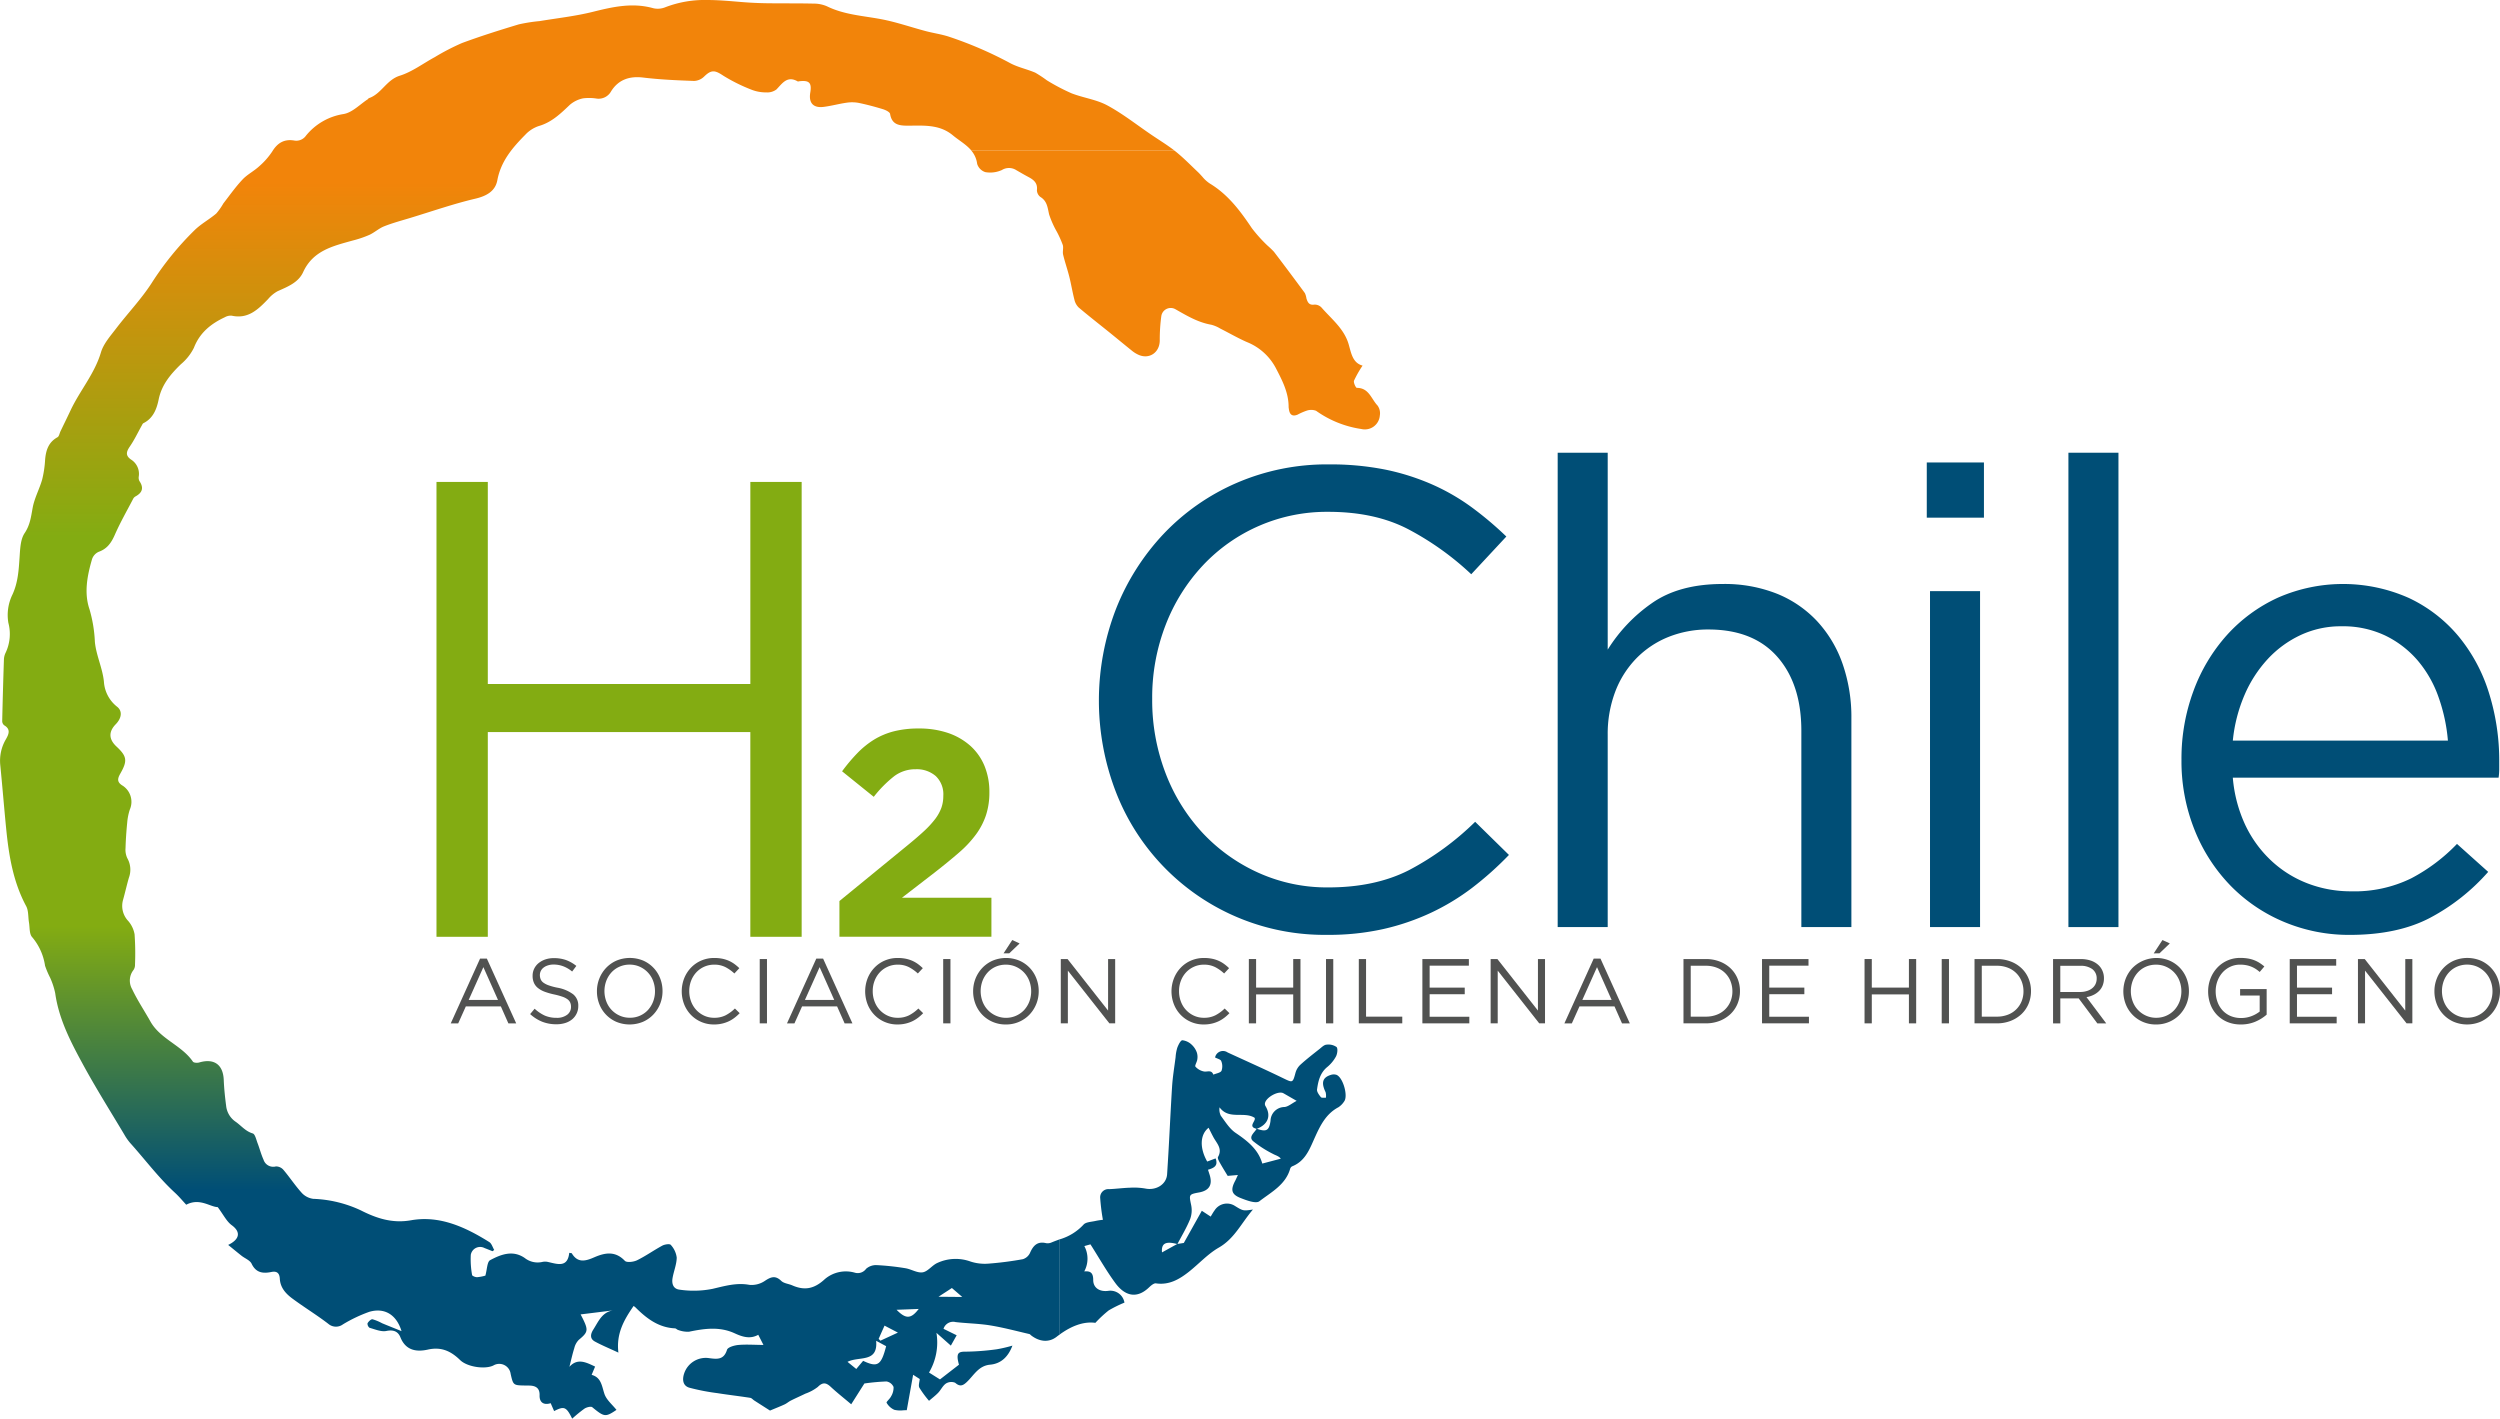 <svg xmlns="http://www.w3.org/2000/svg" xmlns:xlink="http://www.w3.org/1999/xlink" width="590.093" height="334.859" viewBox="0 0 590.093 334.859">
  <defs>
    <linearGradient id="linear-gradient" x1="0.5" y1="0.006" x2="0.5" y2="1.002" gradientUnits="objectBoundingBox">
      <stop offset="0.125" stop-color="#f2840a"/>
      <stop offset="0.374" stop-color="#83ac12"/>
      <stop offset="0.649" stop-color="#83ac12"/>
      <stop offset="0.835" stop-color="#004e76"/>
    </linearGradient>
  </defs>
  <g id="Grupo_470" data-name="Grupo 470" transform="translate(-439.297 -5927.886)">
    <g id="Grupo_4" data-name="Grupo 4" transform="translate(439.298 5927.886)">
      <g id="Grupo_2" data-name="Grupo 2" transform="translate(106.395 106.857)">
        <g id="Grupo_1" data-name="Grupo 1">
          <path id="Trazado_1" data-name="Trazado 1" d="M584.789,6052.064a54.035,54.035,0,0,1-9.738,5.9,55.482,55.482,0,0,1-11.2,3.832,59.139,59.139,0,0,1-13.346,1.383,52.745,52.745,0,0,1-49.772-33.59,60,60,0,0,1,0-43.414,55.482,55.482,0,0,1,11.275-17.707,52.441,52.441,0,0,1,17.18-11.965,53.623,53.623,0,0,1,21.777-4.371,65.9,65.9,0,0,1,13.27,1.223,55.043,55.043,0,0,1,10.963,3.457,49.9,49.9,0,0,1,9.359,5.367,80.476,80.476,0,0,1,8.283,6.98l-8.283,8.9a67.689,67.689,0,0,0-14.8-10.59q-7.9-4.143-18.943-4.141a40.055,40.055,0,0,0-29.68,12.73,43.414,43.414,0,0,0-8.739,14.035,47.438,47.438,0,0,0-3.146,17.406,48.063,48.063,0,0,0,3.146,17.492,43.3,43.3,0,0,0,8.739,14.109,41.234,41.234,0,0,0,13.192,9.426,39.314,39.314,0,0,0,16.488,3.453q11.047,0,19.02-4.062a66.428,66.428,0,0,0,15.647-11.426l7.975,7.824a77.446,77.446,0,0,1-8.667,7.746" transform="translate(-343.684 -5949.374)" fill="#004e76"/>
          <path id="Trazado_2" data-name="Trazado 2" d="M532.431,6063.49H520.622V5951.521h11.809V5998a37.435,37.435,0,0,1,10.43-10.969q6.442-4.523,16.719-4.523a33.452,33.452,0,0,1,12.808,2.3,26.568,26.568,0,0,1,9.508,6.52,28.7,28.7,0,0,1,5.981,10.047,38.178,38.178,0,0,1,2.071,12.883v49.234H578.138v-46.316q0-11.051-5.674-17.488t-16.262-6.441a25.051,25.051,0,0,0-9.431,1.762,22.108,22.108,0,0,0-7.591,5.063,22.928,22.928,0,0,0-4.987,7.895,28.124,28.124,0,0,0-1.763,10.129Z" transform="translate(-259.348 -5951.521)" fill="#004e76"/>
          <path id="Trazado_3" data-name="Trazado 3" d="M539.892,5952.031h13.495v13.039H539.892Zm.764,30.375h11.813V6061.7H540.656Z" transform="translate(-191.498 -5949.732)" fill="#004e76"/>
          <rect id="Rectángulo_1" data-name="Rectángulo 1" width="11.81" height="111.967" transform="translate(381.828 0.002)" fill="#004e76"/>
          <path id="Trazado_4" data-name="Trazado 4" d="M568.372,6015.514a27.7,27.7,0,0,0,6.293,8.434,26.374,26.374,0,0,0,8.585,5.211,28.34,28.34,0,0,0,9.973,1.758,30.416,30.416,0,0,0,14.187-3.059,41.916,41.916,0,0,0,10.81-8.129l7.365,6.6a48.5,48.5,0,0,1-13.654,10.809q-7.67,4.061-19.015,4.063a39.569,39.569,0,0,1-15.34-2.988,38.258,38.258,0,0,1-12.613-8.434,40.152,40.152,0,0,1-8.585-13.113,43.572,43.572,0,0,1-3.187-16.879,45.852,45.852,0,0,1,2.835-16.176,40.716,40.716,0,0,1,7.9-13.191,36.857,36.857,0,0,1,12.04-8.82,38.215,38.215,0,0,1,30.906.082,34.191,34.191,0,0,1,11.655,8.969,39.094,39.094,0,0,1,7.211,13.344,53.508,53.508,0,0,1,2.455,16.41v1.688a14.583,14.583,0,0,1-.154,2H565.307a32.784,32.784,0,0,0,3.065,11.43m47.706-20.176a40.638,40.638,0,0,0-2.215-10.27,27.185,27.185,0,0,0-4.878-8.594,23.622,23.622,0,0,0-7.623-5.9,23.249,23.249,0,0,0-10.443-2.223,22.36,22.36,0,0,0-9.6,2.066,25,25,0,0,0-7.777,5.676,29.83,29.83,0,0,0-5.488,8.512,36.173,36.173,0,0,0-2.744,10.734Z" transform="translate(-144.676 -5927.39)" fill="#004e76"/>
          <path id="Trazado_5" data-name="Trazado 5" d="M478.275,5993.225H476.43l-1.777-4.008h-8.264l-1.8,4.008h-1.759l6.922-15.289h1.6Zm-7.745-13.273-3.468,7.742h6.917Z" transform="translate(-462.831 -5858.529)" fill="#515251"/>
          <path id="Trazado_6" data-name="Trazado 6" d="M469.449,5982.877a1.893,1.893,0,0,0,.628.8,4.727,4.727,0,0,0,1.257.648,14.235,14.235,0,0,0,2.057.555,8.853,8.853,0,0,1,3.743,1.566,3.384,3.384,0,0,1,1.2,2.758,4.016,4.016,0,0,1-1.447,3.148,4.805,4.805,0,0,1-1.632.867,6.809,6.809,0,0,1-2.08.3,9.042,9.042,0,0,1-3.332-.59,9.442,9.442,0,0,1-2.871-1.816l1.062-1.266a9.045,9.045,0,0,0,2.405,1.625,6.963,6.963,0,0,0,2.8.527,3.93,3.93,0,0,0,2.459-.715,2.278,2.278,0,0,0,.922-1.891,2.5,2.5,0,0,0-.176-.965,1.947,1.947,0,0,0-.606-.773,4.426,4.426,0,0,0-1.207-.629,16.765,16.765,0,0,0-1.967-.543,16.18,16.18,0,0,1-2.27-.648,5.752,5.752,0,0,1-1.6-.895,3.218,3.218,0,0,1-.931-1.219,3.965,3.965,0,0,1-.307-1.648,3.751,3.751,0,0,1,.371-1.672,3.926,3.926,0,0,1,1.04-1.316,5.217,5.217,0,0,1,1.583-.867,6.13,6.13,0,0,1,1.994-.309,8.5,8.5,0,0,1,2.921.457,8.854,8.854,0,0,1,2.414,1.379l-.994,1.328a7.267,7.267,0,0,0-2.138-1.258,6.482,6.482,0,0,0-2.242-.395,4.192,4.192,0,0,0-1.334.2,3.272,3.272,0,0,0-1.022.52,2.222,2.222,0,0,0-.651.781,2.186,2.186,0,0,0-.226.977,2.565,2.565,0,0,0,.177.977" transform="translate(-448.236 -5858.61)" fill="#515251"/>
          <path id="Trazado_7" data-name="Trazado 7" d="M485.382,5988.73a7.9,7.9,0,0,1-1.587,2.508,7.508,7.508,0,0,1-2.446,1.723,8.195,8.195,0,0,1-6.325.012,7.491,7.491,0,0,1-4.01-4.2,8.172,8.172,0,0,1-.552-3,8.035,8.035,0,0,1,.561-3,7.807,7.807,0,0,1,1.587-2.508,7.577,7.577,0,0,1,2.446-1.727,8.242,8.242,0,0,1,6.325-.012,7.526,7.526,0,0,1,4.01,4.2,8.177,8.177,0,0,1,.552,3,8.06,8.06,0,0,1-.56,3m-1.659-5.41a5.978,5.978,0,0,0-3.146-3.34,5.712,5.712,0,0,0-2.4-.5,5.783,5.783,0,0,0-2.4.492,5.608,5.608,0,0,0-1.876,1.332,6.278,6.278,0,0,0-1.225,1.984,6.954,6.954,0,0,0,0,4.887,5.914,5.914,0,0,0,3.146,3.34,5.651,5.651,0,0,0,2.4.5,5.7,5.7,0,0,0,4.273-1.812,6.349,6.349,0,0,0,1.225-1.988,6.687,6.687,0,0,0,.443-2.437,6.817,6.817,0,0,0-.443-2.453" transform="translate(-435.958 -5858.646)" fill="#515251"/>
          <path id="Trazado_8" data-name="Trazado 8" d="M487.345,5992.027a7.489,7.489,0,0,1-1.374.836,7.856,7.856,0,0,1-1.587.539,8.193,8.193,0,0,1-1.885.2,7.484,7.484,0,0,1-5.443-2.27,7.63,7.63,0,0,1-1.592-2.484,8.485,8.485,0,0,1,0-6.133,7.845,7.845,0,0,1,1.592-2.5,7.392,7.392,0,0,1,2.433-1.691,7.586,7.586,0,0,1,3.079-.617,9.485,9.485,0,0,1,1.876.172,7.7,7.7,0,0,1,1.546.484,7.49,7.49,0,0,1,1.325.758,11.556,11.556,0,0,1,1.171.992l-1.171,1.254a9.48,9.48,0,0,0-2.093-1.492,5.7,5.7,0,0,0-2.677-.59,5.72,5.72,0,0,0-4.2,1.8,6.179,6.179,0,0,0-1.239,1.988,6.731,6.731,0,0,0-.443,2.457,6.861,6.861,0,0,0,.443,2.473,6.15,6.15,0,0,0,1.239,2,5.99,5.99,0,0,0,1.863,1.332,5.6,5.6,0,0,0,2.333.488,5.877,5.877,0,0,0,2.69-.578,9.227,9.227,0,0,0,2.211-1.613l1.125,1.105a10.911,10.911,0,0,1-1.225,1.094" transform="translate(-420.371 -5858.646)" fill="#515251"/>
          <rect id="Rectángulo_2" data-name="Rectángulo 2" width="1.713" height="15.179" transform="translate(72.927 119.515)" fill="#515251"/>
          <path id="Trazado_9" data-name="Trazado 9" d="M495.825,5993.225h-1.84l-1.777-4.008h-8.265l-1.8,4.008h-1.759l6.917-15.289h1.605Zm-7.74-13.273-3.468,7.742h6.917Z" transform="translate(-401.02 -5858.529)" fill="#515251"/>
          <path id="Trazado_10" data-name="Trazado 10" d="M496.928,5992.027a7.7,7.7,0,0,1-1.379.836,7.815,7.815,0,0,1-1.583.539,8.248,8.248,0,0,1-1.885.2,7.484,7.484,0,0,1-3.038-.609,7.392,7.392,0,0,1-2.405-1.66,7.558,7.558,0,0,1-1.6-2.484,8.475,8.475,0,0,1,0-6.133,7.77,7.77,0,0,1,1.6-2.5,7.369,7.369,0,0,1,2.428-1.691,7.617,7.617,0,0,1,3.079-.617,9.423,9.423,0,0,1,1.876.172,7.85,7.85,0,0,1,1.551.484,7.675,7.675,0,0,1,1.325.758,12.053,12.053,0,0,1,1.171.992l-1.171,1.254a9.517,9.517,0,0,0-2.1-1.492,5.671,5.671,0,0,0-2.676-.59,5.569,5.569,0,0,0-2.328.484,5.661,5.661,0,0,0-1.867,1.316,6.085,6.085,0,0,0-1.234,1.988,6.636,6.636,0,0,0-.443,2.457,6.763,6.763,0,0,0,.443,2.473,5.868,5.868,0,0,0,3.1,3.332,5.571,5.571,0,0,0,2.328.488,5.853,5.853,0,0,0,2.69-.578,9.22,9.22,0,0,0,2.21-1.613l1.13,1.105a10.954,10.954,0,0,1-1.225,1.094" transform="translate(-386.647 -5858.646)" fill="#515251"/>
          <rect id="Rectángulo_3" data-name="Rectángulo 3" width="1.713" height="15.179" transform="translate(116.233 119.515)" fill="#515251"/>
          <path id="Trazado_11" data-name="Trazado 11" d="M505.023,5992.027a7.924,7.924,0,0,1-1.583,2.508,7.5,7.5,0,0,1-2.45,1.719,7.636,7.636,0,0,1-3.169.648,7.716,7.716,0,0,1-3.151-.633,7.481,7.481,0,0,1-2.442-1.7,7.612,7.612,0,0,1-1.573-2.5,8.2,8.2,0,0,1-.552-3,8.075,8.075,0,0,1,.561-3,7.913,7.913,0,0,1,1.587-2.5,7.594,7.594,0,0,1,2.45-1.727,8.207,8.207,0,0,1,6.32-.008,7.462,7.462,0,0,1,4.01,4.2,8.142,8.142,0,0,1,.552,3,8.06,8.06,0,0,1-.561,3m-1.659-5.406a5.968,5.968,0,0,0-3.146-3.344,5.709,5.709,0,0,0-2.4-.5,5.82,5.82,0,0,0-2.391.484,5.633,5.633,0,0,0-1.876,1.336,6.172,6.172,0,0,0-1.229,1.984,6.958,6.958,0,0,0,0,4.887,5.905,5.905,0,0,0,3.146,3.344,5.87,5.87,0,0,0,6.669-1.32,6.317,6.317,0,0,0,1.225-1.984,6.965,6.965,0,0,0,0-4.891m-6.081-6.508,2.057-3.148,1.736.8-2.45,2.344Z" transform="translate(-366.803 -5861.943)" fill="#515251"/>
          <path id="Trazado_12" data-name="Trazado 12" d="M505.847,5977.957h1.67v15.176h-1.366l-9.8-12.445v12.445h-1.67v-15.176h1.6l9.563,12.16Z" transform="translate(-350.691 -5858.441)" fill="#515251"/>
          <path id="Trazado_13" data-name="Trazado 13" d="M512.919,5992.027a7.545,7.545,0,0,1-1.379.836,7.818,7.818,0,0,1-1.582.539,8.252,8.252,0,0,1-1.885.2,7.484,7.484,0,0,1-3.038-.609,7.4,7.4,0,0,1-2.405-1.66,7.546,7.546,0,0,1-1.591-2.484,8.415,8.415,0,0,1,0-6.133,7.757,7.757,0,0,1,1.591-2.5,7.372,7.372,0,0,1,2.428-1.691,7.619,7.619,0,0,1,3.079-.617,9.42,9.42,0,0,1,1.876.172,7.278,7.278,0,0,1,2.875,1.242,11.022,11.022,0,0,1,1.166.992l-1.166,1.254a9.6,9.6,0,0,0-2.094-1.492,5.7,5.7,0,0,0-2.681-.59,5.572,5.572,0,0,0-2.328.484,5.71,5.71,0,0,0-1.867,1.316,6.081,6.081,0,0,0-1.234,1.988,6.636,6.636,0,0,0-.443,2.457,6.763,6.763,0,0,0,.443,2.473,5.869,5.869,0,0,0,3.1,3.332,5.575,5.575,0,0,0,2.328.488,5.851,5.851,0,0,0,2.69-.578,9.137,9.137,0,0,0,2.211-1.613l1.13,1.105a11.355,11.355,0,0,1-1.225,1.094" transform="translate(-330.342 -5858.646)" fill="#515251"/>
          <path id="Trazado_14" data-name="Trazado 14" d="M506.211,5986.3v6.836H504.5v-15.184h1.713v6.742h8.76v-6.742h1.713v15.184h-1.713V5986.3Z" transform="translate(-316.122 -5858.441)" fill="#515251"/>
          <rect id="Rectángulo_4" data-name="Rectángulo 4" width="1.713" height="15.179" transform="translate(206.592 119.515)" fill="#515251"/>
          <path id="Trazado_15" data-name="Trazado 15" d="M510.239,5977.957h1.712v13.594H520.5v1.582H510.239Z" transform="translate(-295.907 -5858.441)" fill="#515251"/>
          <path id="Trazado_16" data-name="Trazado 16" d="M524.531,5979.516h-9.26v5.184h8.283v1.559h-8.283v5.316h9.368v1.559H513.558v-15.176h10.973Z" transform="translate(-284.22 -5858.441)" fill="#515251"/>
          <path id="Trazado_17" data-name="Trazado 17" d="M528.289,5977.957h1.669v15.176h-1.366l-9.8-12.445v12.445h-1.67v-15.176h1.6l9.563,12.16Z" transform="translate(-271.672 -5858.441)" fill="#515251"/>
          <path id="Trazado_18" data-name="Trazado 18" d="M536.412,5993.225h-1.84l-1.776-4.008h-8.265l-1.8,4.008h-1.759l6.917-15.289h1.6Zm-7.74-13.273-3.468,7.742h6.917Z" transform="translate(-258.112 -5858.529)" fill="#515251"/>
          <path id="Trazado_19" data-name="Trazado 19" d="M539.939,5988.531a7.17,7.17,0,0,1-1.659,2.418,7.958,7.958,0,0,1-2.559,1.605,8.906,8.906,0,0,1-3.264.582H527.19v-15.18h5.267a8.987,8.987,0,0,1,3.264.578,7.664,7.664,0,0,1,2.559,1.59,7.1,7.1,0,0,1,1.659,2.41,7.618,7.618,0,0,1,.583,2.988,7.743,7.743,0,0,1-.583,3.008m-1.636-5.324a5.62,5.62,0,0,0-3.241-3.2,6.962,6.962,0,0,0-2.6-.465H528.9v12.012h3.553a7.12,7.12,0,0,0,2.6-.457,5.6,5.6,0,0,0,1.98-1.27,5.719,5.719,0,0,0,1.261-1.895,6.214,6.214,0,0,0,.443-2.363,6.316,6.316,0,0,0-.443-2.363" transform="translate(-236.222 -5858.444)" fill="#515251"/>
          <path id="Trazado_20" data-name="Trazado 20" d="M542.263,5979.516H533v5.184h8.283v1.559H533v5.316h9.368v1.559H531.291v-15.176h10.972Z" transform="translate(-221.785 -5858.441)" fill="#515251"/>
          <path id="Trazado_21" data-name="Trazado 21" d="M538.355,5986.3v6.836h-1.712v-15.184h1.712v6.742h8.761v-6.742h1.713v15.184h-1.713V5986.3Z" transform="translate(-202.937 -5858.441)" fill="#515251"/>
          <rect id="Rectángulo_5" data-name="Rectángulo 5" width="1.713" height="15.179" transform="translate(351.921 119.515)" fill="#515251"/>
          <path id="Trazado_22" data-name="Trazado 22" d="M555.134,5988.531a7.106,7.106,0,0,1-1.659,2.418,7.908,7.908,0,0,1-2.559,1.605,8.9,8.9,0,0,1-3.264.582h-5.267v-15.18h5.267a8.985,8.985,0,0,1,3.264.578,7.617,7.617,0,0,1,2.559,1.59,7.037,7.037,0,0,1,1.659,2.41,7.631,7.631,0,0,1,.583,2.988,7.756,7.756,0,0,1-.583,3.008m-1.636-5.324a5.624,5.624,0,0,0-3.241-3.2,6.963,6.963,0,0,0-2.6-.465h-3.558v12.012h3.558a7.122,7.122,0,0,0,2.6-.457,5.6,5.6,0,0,0,1.98-1.27,5.728,5.728,0,0,0,1.262-1.895,6.224,6.224,0,0,0,.443-2.363,6.326,6.326,0,0,0-.443-2.363" transform="translate(-182.721 -5858.444)" fill="#515251"/>
          <path id="Trazado_23" data-name="Trazado 23" d="M556.937,5993.137l-4.4-5.9H548.2v5.9h-1.714v-15.18h6.528a7.3,7.3,0,0,1,2.265.324,5.088,5.088,0,0,1,1.727.926,4.015,4.015,0,0,1,1.1,1.43,4.291,4.291,0,0,1,.393,1.852,4.484,4.484,0,0,1-.307,1.707,3.836,3.836,0,0,1-.854,1.3,4.714,4.714,0,0,1-1.311.922,5.818,5.818,0,0,1-1.65.52l4.661,6.2Zm-1.171-12.8a4.6,4.6,0,0,0-2.871-.789h-4.7v6.176h4.675a5.238,5.238,0,0,0,1.564-.219,3.639,3.639,0,0,0,1.239-.621,2.769,2.769,0,0,0,.818-.988,2.934,2.934,0,0,0,.294-1.324,2.687,2.687,0,0,0-1.022-2.234" transform="translate(-168.285 -5858.438)" fill="#515251"/>
          <path id="Trazado_24" data-name="Trazado 24" d="M565.074,5992.027a7.938,7.938,0,0,1-1.583,2.508,7.477,7.477,0,0,1-2.455,1.719,7.617,7.617,0,0,1-3.165.648,7.7,7.7,0,0,1-3.151-.633,7.475,7.475,0,0,1-4.015-4.2,8.387,8.387,0,0,1,.009-6,7.9,7.9,0,0,1,1.583-2.5,7.981,7.981,0,0,1,8.775-1.734,7.5,7.5,0,0,1,2.437,1.7,7.65,7.65,0,0,1,1.573,2.5,8.233,8.233,0,0,1,.552,3,8.065,8.065,0,0,1-.56,3m-1.659-5.406a5.967,5.967,0,0,0-3.147-3.344,5.708,5.708,0,0,0-2.4-.5,5.844,5.844,0,0,0-2.4.484,5.682,5.682,0,0,0-1.876,1.336,6.238,6.238,0,0,0-1.225,1.984,6.954,6.954,0,0,0,0,4.887,5.9,5.9,0,0,0,3.146,3.344,5.711,5.711,0,0,0,2.4.5,5.783,5.783,0,0,0,4.273-1.82,6.344,6.344,0,0,0,1.225-1.984,6.976,6.976,0,0,0,0-4.891m-6.085-6.508,2.062-3.148,1.736.8-2.45,2.344Z" transform="translate(-155.362 -5861.943)" fill="#515251"/>
          <path id="Trazado_25" data-name="Trazado 25" d="M565.781,5992.922a8.639,8.639,0,0,1-3.482.68,8.086,8.086,0,0,1-3.219-.609,7.221,7.221,0,0,1-2.428-1.668,7.326,7.326,0,0,1-1.542-2.5,8.767,8.767,0,0,1-.529-3.055,8.325,8.325,0,0,1,.552-3,7.916,7.916,0,0,1,1.551-2.512,7.308,7.308,0,0,1,5.507-2.363,10.42,10.42,0,0,1,1.745.129,7.7,7.7,0,0,1,1.479.391,7.436,7.436,0,0,1,1.279.641,10.308,10.308,0,0,1,1.157.855l-1.1,1.3a8.281,8.281,0,0,0-.913-.7,6.465,6.465,0,0,0-1.031-.539,6.343,6.343,0,0,0-1.212-.359,7.7,7.7,0,0,0-1.465-.133,5.322,5.322,0,0,0-2.319.5,5.7,5.7,0,0,0-1.822,1.344,6.331,6.331,0,0,0-1.194,1.992,6.742,6.742,0,0,0-.434,2.418,7.3,7.3,0,0,0,.425,2.531,5.927,5.927,0,0,0,1.2,2.012,5.535,5.535,0,0,0,1.885,1.324,6.256,6.256,0,0,0,2.491.477,6.75,6.75,0,0,0,2.455-.445,7.341,7.341,0,0,0,1.931-1.078v-3.789h-4.621v-1.52h6.267v6.035a9.912,9.912,0,0,1-2.613,1.637" transform="translate(-139.775 -5858.646)" fill="#515251"/>
          <path id="Trazado_26" data-name="Trazado 26" d="M569.813,5979.516h-9.259v5.184h8.283v1.559h-8.283v5.316h9.368v1.559h-11.08v-15.176h10.971Z" transform="translate(-124.778 -5858.441)" fill="#515251"/>
          <path id="Trazado_27" data-name="Trazado 27" d="M573.572,5977.957h1.669v15.176h-1.366l-9.8-12.445v12.445H562.4v-15.176h1.6l9.563,12.16Z" transform="translate(-112.231 -5858.441)" fill="#515251"/>
          <path id="Trazado_28" data-name="Trazado 28" d="M581.311,5988.73a7.89,7.89,0,0,1-1.583,2.508,7.519,7.519,0,0,1-2.45,1.723,8.183,8.183,0,0,1-6.32.012,7.494,7.494,0,0,1-4.01-4.2,8.177,8.177,0,0,1-.552-3,8.035,8.035,0,0,1,.561-3,7.8,7.8,0,0,1,1.583-2.508,7.589,7.589,0,0,1,2.45-1.727,8.231,8.231,0,0,1,6.321-.012,7.49,7.49,0,0,1,2.441,1.707,7.615,7.615,0,0,1,1.573,2.488,8.269,8.269,0,0,1,.552,3,8.058,8.058,0,0,1-.565,3m-1.659-5.41a6.009,6.009,0,0,0-1.243-1.992,6.119,6.119,0,0,0-1.9-1.348,6.035,6.035,0,0,0-4.792-.008,5.566,5.566,0,0,0-1.876,1.332,6.274,6.274,0,0,0-1.225,1.984,6.954,6.954,0,0,0,0,4.887,5.911,5.911,0,0,0,3.146,3.34,5.648,5.648,0,0,0,2.4.5,5.715,5.715,0,0,0,4.272-1.812,6.33,6.33,0,0,0,1.221-1.988,6.594,6.594,0,0,0,.447-2.437,6.721,6.721,0,0,0-.447-2.453" transform="translate(-98.178 -5858.646)" fill="#515251"/>
        </g>
      </g>
      <g id="Grupo_3" data-name="Grupo 3">
        <path id="Trazado_29" data-name="Trazado 29" d="M503.031,6048.908a28.224,28.224,0,0,1,3.16-2.945,29.465,29.465,0,0,1,3.707-1.828,3.368,3.368,0,0,0-3.861-2.773c-1.985.25-3.513-.684-3.513-2.582,0-1.727-.7-2.145-2.116-2.012a6.274,6.274,0,0,0,.022-5.977c.511-.148,1.027-.293,1.442-.41,2.017,3.16,3.78,6.3,5.909,9.18,2.062,2.785,4.883,3.938,7.984.918.429-.406,1.094-.961,1.564-.891,3.083.453,5.488-.934,7.735-2.7,2.4-1.891,4.5-4.246,7.111-5.742,3.694-2.121,5.29-5.746,8.052-8.984-2.315.348-2.315.348-4.323-.895a3.454,3.454,0,0,0-4.733,1.1c-.371.492-.66,1.047-.922,1.461-.841-.555-1.6-1.055-2.089-1.371l-4.25,7.594-1.5.234-.018.035-.054-.016c-1.189.656-2.378,1.316-3.576,1.977-.2-2.133.859-2.707,3.576-1.977l.031-.016.041,0c1.017-1.926,2.147-3.809,2.97-5.816a6.029,6.029,0,0,0,.267-3.348c-.52-2.488-.574-2.551,1.89-3,2.324-.43,3.165-1.758,2.514-4-.122-.414-.267-.828-.434-1.355.963-.285,1.822-.625,1.976-1.445h0a2.2,2.2,0,0,0-.19-1.23c-.71.27-1.352.512-1.971.742-1.813-3.18-1.727-6.367.326-7.977.384.758.741,1.492,1.126,2.207.777,1.457,2.219,2.723,1.1,4.68-.167.285.208.961.443,1.395l.109.184h0c.556.992,1.162,1.949,1.731,2.895.588-.055,1.338-.121,2.41-.215-.334.715-.47,1.055-.646,1.383-1.126,2.125-.886,3.215,1.3,4.063,1.41.555,3.608,1.383,4.421.754,2.767-2.141,6.18-3.867,7.261-7.672a.941.941,0,0,1,.479-.57,6.842,6.842,0,0,0,1.225-.637h0c2.211-1.441,3.088-3.895,4.159-6.258,1.257-2.773,2.618-5.52,5.53-7.051a4.683,4.683,0,0,0,1.342-1.359c1-1.3-.271-5.723-1.831-6.3a2.166,2.166,0,0,0-1.289.02c-2,.617-2.333,1.855-1.248,4.094a3.357,3.357,0,0,1,.068,1.3c-.407-.031-1,.086-1.185-.133-.429-.527-.985-1.266-.908-1.828.276-1.961.71-3.891,2.405-5.285a8.408,8.408,0,0,0,2.066-2.5c.33-.637.488-1.859.126-2.227a3.365,3.365,0,0,0-2.374-.551c-.556.035-1.108.594-1.6.988-1.532,1.215-3.088,2.414-4.534,3.727a4.1,4.1,0,0,0-1.167,1.9c-.664,2.469-.651,2.4-2.988,1.266-4.313-2.094-8.694-4.043-13.052-6.051a1.9,1.9,0,0,0-2.948,1.191c.533.289,1.311.453,1.447.84a3.187,3.187,0,0,1,.072,2.3c-.271.5-1.261.621-1.931.914-.425-1.184-1.356-.633-2.166-.738a3.592,3.592,0,0,1-2.057-1.152c-.208-.23.362-1.086.434-1.68a3.435,3.435,0,0,0-.113-1.68,4.648,4.648,0,0,0-1.207-1.82,3.807,3.807,0,0,0-2.2-1.047c-.421.012-.931,1.07-1.189,1.738a9.6,9.6,0,0,0-.407,2.238c-.294,2.336-.692,4.668-.836,7.02-.38,6.043-.633,12.086-1.013,18.125h0c-.054.84-.1,1.684-.158,2.523-.172,2.449-2.676,3.863-5.122,3.359a16,16,0,0,0-3.621-.2c-1.646.047-3.287.277-4.932.34a1.934,1.934,0,0,0-2.125,2,48.477,48.477,0,0,0,.646,5.238,16.061,16.061,0,0,0-1.763.27c-.977.23-2.3.246-2.83.891a12.42,12.42,0,0,1-5.6,3.449v22.457C497.361,6049.654,500.259,6048.525,503.031,6048.908Zm39.4-37.586v-.008h.018Zm-10.082-13.281c2.211,3.023,5.733.883,8.26,2.457.452.75-1.74,2.1.489,2.609l.009-.016.018.008.018.008h0c2.645-1.023,3.427-3.074,2.048-5.359a1.016,1.016,0,0,1-.145-.5c.014-1.426,3.147-3.23,4.381-2.527.882.5,1.759,1.012,3.115,1.789-1.162.617-1.967,1.348-2.848,1.453a3.333,3.333,0,0,0-3.319,3.277c-.334,2.332-.99,2.629-3.232,1.863l-.018.008-.027-.008c-.507.918-1.98,1.852-.846,2.906a25.7,25.7,0,0,0,4.7,3.02c.624.355,1.374.492,1.849,1.129-1.379.367-2.762.73-4.354,1.152h-.018c-.927-3.324-3.472-5.328-6.289-7.238-1.424-.961-2.418-2.605-3.481-4.027A3.307,3.307,0,0,1,532.345,5998.041Z" transform="translate(-244.486 -5736.667)" fill="#004e76"/>
        <path id="Trazado_30" data-name="Trazado 30" d="M585.854,5995.885c-1.465-1.527-2.025-4.176-4.878-4.164-.244,0-.836-1.258-.669-1.7a25.808,25.808,0,0,1,2.021-3.555c-2.337-.621-2.681-2.926-3.269-4.973-1.067-3.734-4.055-6-6.429-8.738a2.209,2.209,0,0,0-1.691-.687c-1.252.18-1.573-.551-1.862-1.453a4.4,4.4,0,0,0-.366-1.258q-3.608-4.916-7.3-9.758a20.758,20.758,0,0,0-1.519-1.457,34.656,34.656,0,0,1-3.689-4.1c-2.735-4.078-5.615-7.949-9.933-10.555a8.035,8.035,0,0,1-1.768-1.609h0c-.321-.352-.638-.711-.977-1.039-1.745-1.648-3.427-3.383-5.294-4.883-.081-.062-.171-.125-.253-.191H490.018a5.93,5.93,0,0,1,1.334,3.07,2.936,2.936,0,0,0,1.939,1.965,6.678,6.678,0,0,0,3.906-.5,3.185,3.185,0,0,1,3.4.035c.9.516,1.808,1.051,2.73,1.543h0l.113.063c1.266.664,2.22,1.43,2.021,3.109a2.054,2.054,0,0,0,.827,1.613c1.6.98,1.686,2.527,2.052,4.117a22.131,22.131,0,0,0,1.813,4.07,24.229,24.229,0,0,1,1.41,3.137c.217.7-.09,1.555.081,2.289.42,1.762,1.026,3.48,1.469,5.246s.728,3.57,1.184,5.336a3.756,3.756,0,0,0,.99,1.863c2.378,2.02,4.851,3.941,7.279,5.9,1.831,1.48,3.639,2.984,5.479,4.457a7.04,7.04,0,0,0,1.311.8c2.609,1.227,5.118-.508,5.1-3.406a41.234,41.234,0,0,1,.366-5.68,2.243,2.243,0,0,1,3.359-1.617c2.686,1.527,5.322,3.105,8.436,3.645a7.958,7.958,0,0,1,2.116.9c2.1,1.055,4.132,2.242,6.275,3.184a13.285,13.285,0,0,1,6.808,6.078c1.524,2.926,3.075,5.855,3.056,9.3a3.77,3.77,0,0,0,.054.383c.145,1.25.705,1.926,2.048,1.383a14.567,14.567,0,0,1,2.157-.945,3.279,3.279,0,0,1,2.22.027,24.534,24.534,0,0,0,10.669,4.3,3.552,3.552,0,0,0,4.381-3.18A3.1,3.1,0,0,0,585.854,5995.885Z" transform="translate(-260.71 -5900.17)" fill="#f2840a"/>
        <path id="Trazado_31" data-name="Trazado 31" d="M710.99,5959.645c-3.422-2.324-6.7-4.93-10.33-6.883-2.577-1.391-5.683-1.777-8.454-2.859a48.355,48.355,0,0,1-5.8-3.051,29.168,29.168,0,0,0-2.74-1.809c-1.926-.832-4.046-1.254-5.882-2.227a90.774,90.774,0,0,0-14.6-6.3c-1.759-.562-3.612-.816-5.4-1.293-3.49-.926-6.921-2.133-10.457-2.8-4.331-.824-8.771-1.047-12.84-3.051a7.807,7.807,0,0,0-3.169-.633c-3.748-.09-7.5-.031-11.253-.09-1.98-.031-3.965-.133-5.936-.3-2.641-.219-5.281-.461-7.9-.461a25.774,25.774,0,0,0-9.919,1.719,4.71,4.71,0,0,1-2.835.215c-4.851-1.363-9.467-.336-14.187.844-4.132,1.035-8.4,1.5-12.618,2.2a38.6,38.6,0,0,0-4.919.773c-4.5,1.359-8.992,2.77-13.391,4.4a53.019,53.019,0,0,0-6.451,3.34c-2.749,1.484-5.33,3.465-8.246,4.379-3.2,1-4.367,4.367-7.383,5.328-.041.012-.036.141-.082.168-1.926,1.238-3.73,3.207-5.81,3.551a14.2,14.2,0,0,0-8.888,5.129,2.785,2.785,0,0,1-2.835,1.109c-2.3-.359-3.879.586-5.1,2.586a17.188,17.188,0,0,1-3.124,3.539c-1.22,1.125-2.785,1.9-3.906,3.1-1.646,1.75-3.047,3.738-4.521,5.645a14.96,14.96,0,0,1-1.673,2.375c-1.627,1.383-3.567,2.422-5.086,3.9a70.789,70.789,0,0,0-10.19,12.555c-2.455,3.793-5.638,7.109-8.386,10.715-1.347,1.766-2.952,3.57-3.558,5.613-1.51,5.078-4.991,9.031-7.175,13.691-.773,1.645-1.578,3.277-2.365,4.914-.235.48-.33,1.211-.71,1.414-2.129,1.172-2.735,3.074-2.925,5.293a25.292,25.292,0,0,1-.692,4.676c-.637,2.246-1.813,4.367-2.238,6.637-.393,2.121-.6,4.082-1.9,6.023-.981,1.449-1.053,3.629-1.185,5.508-.212,3.07-.339,6.039-1.682,8.973a11,11,0,0,0-.981,6.688,10.3,10.3,0,0,1-.687,7.16,3.976,3.976,0,0,0-.357,1.492q-.244,7.283-.407,14.574a1.284,1.284,0,0,0,.484.977c1.587.938,1.053,2.117.4,3.27a10.009,10.009,0,0,0-1.343,6.082c.5,5.016.9,10.047,1.4,15.07.628,6.324,1.641,12.543,4.72,18.262.583,1.09.439,2.563.66,3.852.2,1.184.059,2.707.746,3.457a13.465,13.465,0,0,1,3.047,6.754,20.868,20.868,0,0,0,1.2,2.824,17.587,17.587,0,0,1,1.194,3.633c.859,6.188,3.707,11.605,6.619,16.953,3.024,5.559,6.406,10.922,9.648,16.359a12.848,12.848,0,0,0,1.42,2.051c3.517,3.906,6.664,8.152,10.547,11.73,1.027.945,1.922,2.031,2.695,2.859,3.165-1.676,5.629.523,7.437.566,1.356,1.809,2.084,3.371,3.3,4.262,2.256,1.645,1.826,3.383-.836,4.66,1.13.914,2.143,1.754,3.169,2.566.8.625,1.985,1.063,2.369,1.883,1.035,2.176,2.722,2.336,4.657,1.938,1.41-.289,1.926.383,1.994,1.594.118,2.141,1.433,3.547,2.984,4.691,2.767,2.051,5.719,3.848,8.45,5.941a2.769,2.769,0,0,0,3.477.129,34.078,34.078,0,0,1,6.2-2.949c3.576-1.043,6.416.621,7.618,4.555-1.79-.727-3.2-1.281-4.593-1.863a11.1,11.1,0,0,0-2.256-.937c-.353-.055-.94.527-1.18.953a1.216,1.216,0,0,0,.488,1.063c1.316.367,2.758,1,3.988.742,1.7-.352,2.762.172,3.291,1.5,1.261,3.16,3.852,3.492,6.5,2.895,3.178-.711,5.452.391,7.6,2.484,1.664,1.621,5.85,2.242,7.839,1.273a2.713,2.713,0,0,1,4.078,1.984c.615,2.7.615,2.7,3.5,2.746.384,0,.773,0,1.153.02,1.447.086,2.229.738,2.179,2.3-.05,1.684.986,2.367,2.618,1.848.271.621.538,1.238.814,1.867,2.364-1.227,2.871-1.035,4.263,1.785a33.09,33.09,0,0,1,2.912-2.375c.5-.32,1.51-.586,1.835-.32,2.83,2.324,3.1,2.379,5.706.621-.972-1.23-2.369-2.352-2.844-3.777-.628-1.883-.746-3.883-3.02-4.488.343-.82.583-1.387.818-1.953-2.138-1.02-4.164-2.059-6.062.055.407-1.605.719-3.047,1.162-4.449a4.115,4.115,0,0,1,1.062-1.922c2.089-1.723,2.26-2.227,1.094-4.672-.24-.5-.5-.984-.674-1.328,2.6-.316,5.1-.629,7.614-.945-2.6.445-3.436,2.68-4.621,4.527-.642,1-.89,2.133.375,2.82,1.61.879,3.31,1.574,5.552,2.617-.561-4.477,1.347-7.781,3.585-11.008a3.048,3.048,0,0,1,.479.367c2.595,2.59,5.416,4.734,9.286,4.914.267.012.511.34.792.4a6.5,6.5,0,0,0,2.514.4c3.639-.758,7.229-1.266,10.782.367,1.813.84,3.667,1.434,5.57.352.4.773.723,1.41,1.23,2.4-2.134-.016-4.033-.16-5.9,0-.963.086-2.509.523-2.7,1.141-.75,2.371-2.26,2.23-4.173,1.98a5.374,5.374,0,0,0-5.932,3.566c-.488,1.422-.375,2.918,1.185,3.395a50.554,50.554,0,0,0,6.7,1.3c2.559.406,5.136.7,7.7,1.1.335.047.624.422.945.629,1.419.914,2.844,1.82,3.721,2.379,1.474-.621,2.482-1.008,3.458-1.465.515-.242.954-.645,1.46-.895,1.13-.574,2.292-1.074,3.427-1.633a10.471,10.471,0,0,0,2.939-1.59c1.153-1.16,1.962-1.035,3.056-.016,1.442,1.344,2.993,2.563,4.828,4.113,1.035-1.629,1.958-3.094,3.111-4.91a49.789,49.789,0,0,1,5.213-.477,2.223,2.223,0,0,1,1.668,1.293,3.891,3.891,0,0,1-.592,2.234c-.258.566-1.171,1.293-1.049,1.5a3.927,3.927,0,0,0,1.822,1.664,6.048,6.048,0,0,0,2.048.125c.3-.02.6-.039.891-.031l1.5-8.363c.493.316,1.022.66,1.56,1-.045.691-.362,1.531-.086,2.047a24.248,24.248,0,0,0,2.279,3.1c.723-.629,1.5-1.211,2.156-1.895s1.081-1.672,1.835-2.184a2.39,2.39,0,0,1,2.175-.184c1.121.977,1.808.719,2.762-.184,1.659-1.566,2.749-3.832,5.493-4.082,2.618-.242,4.291-1.9,5.267-4.5a32.845,32.845,0,0,1-3.626.852,58.233,58.233,0,0,1-7.355.574c-1.519-.02-2.121.223-1.931,1.766a10.908,10.908,0,0,0,.294,1.309q-2.435,1.887-4.485,3.477c-.922-.574-1.7-1.066-2.586-1.625a14,14,0,0,0,1.754-9.367l3.4,3.016c.57-1.016.954-1.7,1.374-2.441l-3.106-1.527a2.376,2.376,0,0,1,2.848-1.59c2.731.32,5.5.344,8.21.789,3.1.508,6.144,1.328,9.2,2.035.172.035.3.23.456.344,1.94,1.48,4.169,1.738,6.027.27.231-.187.47-.352.705-.523V6220.4c-.637.242-1.284.477-1.917.738a2.258,2.258,0,0,1-1.3.184c-2.071-.5-3.056.566-3.816,2.3a2.777,2.777,0,0,1-1.682,1.48,78.179,78.179,0,0,1-8.187,1.055,10.9,10.9,0,0,1-4.168-.5,10.26,10.26,0,0,0-7.862.348c-1.239.566-2.215,2.008-3.44,2.2-1.275.2-2.695-.754-4.087-.973a59.873,59.873,0,0,0-6.782-.73,3.534,3.534,0,0,0-2.478.871,2.422,2.422,0,0,1-2.676.91,7.648,7.648,0,0,0-7.084,1.543c-2.491,2.309-4.774,2.723-7.677,1.453-.854-.375-1.962-.449-2.582-1.047-1.406-1.355-2.442-.961-3.875-.012a5.543,5.543,0,0,1-3.653.941c-3.034-.574-5.918.3-8.681.938a22.659,22.659,0,0,1-7.771.2c-1.533-.164-1.912-1.406-1.686-2.734.276-1.621.963-3.215.986-4.828a5.4,5.4,0,0,0-1.406-3.012c-.235-.3-1.419-.129-1.984.172-2.026,1.094-3.911,2.449-5.968,3.457-.827.406-2.437.6-2.889.133-2.265-2.383-4.7-1.922-7.22-.828-2.016.883-3.884,1.426-5.294-.934-.041-.066-.23-.051-.606-.125-.38,3.559-2.753,2.672-5.009,2.16a3.035,3.035,0,0,0-1.338-.012,4.919,4.919,0,0,1-4.137-.91c-2.817-1.965-5.637-.871-8.187.492-.728.387-.71,2.168-1.13,3.652a10.049,10.049,0,0,1-1.917.367c-.411.031-1.185-.285-1.216-.516a20.612,20.612,0,0,1-.307-4.758,2.23,2.23,0,0,1,3.219-1.613c.642.25,1.275.508,1.912.758.131-.1.262-.2.393-.3-.38-.641-.605-1.52-1.167-1.867-5.646-3.527-11.691-6.332-18.468-5.137-4.453.789-8.2-.492-11.818-2.324a28.776,28.776,0,0,0-11.244-2.734,4.467,4.467,0,0,1-2.694-1.371c-1.564-1.719-2.848-3.687-4.354-5.465a2.312,2.312,0,0,0-1.786-.816,2.4,2.4,0,0,1-2.916-1.59c-.574-1.262-.913-2.625-1.415-3.93-.312-.809-.574-2.1-1.13-2.266-1.686-.5-2.672-1.789-3.979-2.719a5.19,5.19,0,0,1-2.3-3.793c-.267-2.031-.479-4.07-.565-6.113-.145-3.625-2.279-5.16-5.8-4.121-.452.129-1.284.082-1.479-.2-2.663-3.895-7.677-5.289-10.032-9.484-1.433-2.551-3.07-5-4.318-7.633a4.048,4.048,0,0,1,.344-4.539,2.151,2.151,0,0,0,.339-1.273,64.409,64.409,0,0,0-.1-7.117,6.516,6.516,0,0,0-1.519-3.176,5.177,5.177,0,0,1-1.2-4.973c.484-1.727.873-3.48,1.37-5.2a5.484,5.484,0,0,0-.371-4.629,4.67,4.67,0,0,1-.416-2.387c.054-1.98.195-3.961.389-5.937a13.423,13.423,0,0,1,.628-3.168,4.549,4.549,0,0,0-1.614-5.57c-1.542-.895-1.289-1.758-.6-2.965,1.7-2.988,1.519-4.031-.936-6.324-1.84-1.715-1.9-3.5-.176-5.266,1.329-1.367,1.655-3.012.384-4.078a8.173,8.173,0,0,1-3.178-5.977c-.316-3.176-1.84-6.223-2.134-9.4a32.182,32.182,0,0,0-1.275-7.7c-1.316-3.848-.524-7.945.615-11.832a2.919,2.919,0,0,1,1.564-1.711c2.017-.719,2.984-2.152,3.807-4.023,1.279-2.91,2.871-5.691,4.344-8.516a1.366,1.366,0,0,1,.533-.535c1.628-.883,2.008-2.031.927-3.625a1.786,1.786,0,0,1-.149-1.121,3.989,3.989,0,0,0-1.844-3.965c-1.343-.93-1.112-1.84-.276-3.062,1.072-1.555,1.881-3.281,2.812-4.941.113-.2.217-.477.4-.57,2.31-1.164,3.129-3.324,3.6-5.613.705-3.457,2.808-5.945,5.24-8.3a12.1,12.1,0,0,0,3.07-3.867c1.384-3.582,4.019-5.691,7.306-7.23a2.814,2.814,0,0,1,1.61-.371c3.884.863,6.248-1.477,8.608-3.922a7.978,7.978,0,0,1,2.229-1.848c2.369-1.062,4.914-2.039,6.036-4.5,2.333-5.109,7.053-6.164,11.714-7.469a25.111,25.111,0,0,0,3.915-1.328c1.22-.559,2.26-1.539,3.5-2.027,2.016-.8,4.128-1.359,6.207-1.992,5.082-1.543,10.114-3.3,15.272-4.52,2.7-.633,4.747-1.781,5.231-4.355.841-4.52,3.59-7.7,6.614-10.762a7.7,7.7,0,0,1,3.138-2.027c3.061-.875,5.176-2.934,7.369-5.023a6.974,6.974,0,0,1,3.106-1.52,11.37,11.37,0,0,1,3.25.059,3.363,3.363,0,0,0,3.377-1.723c1.732-2.77,4.363-3.637,7.564-3.246,3.987.484,8.02.656,12.039.8a3.59,3.59,0,0,0,2.351-1.031c1.7-1.66,2.541-1.539,4.512-.219a40.084,40.084,0,0,0,6.746,3.344,9.166,9.166,0,0,0,3.377.609,3.608,3.608,0,0,0,2.432-.691c1.424-1.473,2.55-3.32,5.023-1.9.091.051.249-.027.38-.039,2.355-.273,2.97.367,2.586,2.68-.411,2.453.719,3.7,3.219,3.363,1.818-.234,3.6-.734,5.421-.988a8.574,8.574,0,0,1,2.825.059c1.912.4,3.811.906,5.678,1.477.642.2,1.618.66,1.7,1.121.4,2.477,2.03,2.77,4.083,2.77.425,0,.85,0,1.279-.008,3.309-.039,6.619-.074,9.463,2.3,1.474,1.223,3.21,2.18,4.4,3.633h47.963C714.8,5962.094,712.852,5960.914,710.99,5959.645ZM663.98,6231.906c.561.484,1.284,1.109,2.45,2.113l-5.62-.051C661.86,6233.285,662.8,6232.684,663.98,6231.906Zm-7.831,4.938c-.94,1.23-1.713,1.836-2.541,1.836-.787,0-1.623-.547-2.69-1.637C652.755,6236.977,654.224,6236.922,656.15,6236.844Zm-8.07,3.938c1,.527,1.808.949,3.156,1.648-1.641.762-2.885,1.336-4.132,1.91-.135-.141-.275-.285-.416-.426C647.135,6242.9,647.583,6241.895,648.08,6240.781Zm-1.976,3.582c1.094.594,1.745.945,2.356,1.273-1.171,4.535-2.012,5.078-5.43,3.457-.561.664-1.049,1.242-1.618,1.926l-2.071-1.687C642.04,6247.938,646.574,6249.648,646.1,6244.363Z" transform="translate(-439.298 -5927.887)" fill="url(#linear-gradient)"/>
      </g>
    </g>
    <path id="Trazado_32" data-name="Trazado 32" d="M570.079,6011.908a17.289,17.289,0,0,0-4.675,1.949,20.566,20.566,0,0,0-3.947,3.18,41.559,41.559,0,0,0-3.635,4.316l7.478,6.027a28.232,28.232,0,0,1,4.883-4.918,8.32,8.32,0,0,1,5.023-1.594,6.857,6.857,0,0,1,4.707,1.594,5.924,5.924,0,0,1,1.8,4.7,8.413,8.413,0,0,1-.452,2.8,10.252,10.252,0,0,1-1.451,2.633,22.557,22.557,0,0,1-2.6,2.832q-1.594,1.482-3.879,3.348l-16.135,13.2v8.434h35.874V6051.2H571.951l7.894-6.094q3.187-2.49,5.611-4.6a25.834,25.834,0,0,0,3.979-4.262,16.55,16.55,0,0,0,2.355-4.535,17.062,17.062,0,0,0,.8-5.43,16.068,16.068,0,0,0-1.144-6.172,13.121,13.121,0,0,0-3.323-4.746,15.368,15.368,0,0,0-5.262-3.047,21.229,21.229,0,0,0-6.962-1.066,23.513,23.513,0,0,0-5.819.66m-33.912-58.863v47.7H474.2v-47.7H462.086v107.367H474.2V6012.1h61.965v48.313h12.116V5953.045Z" transform="translate(80.238 88.588)" fill="#83ac12"/>
  </g>
</svg>
